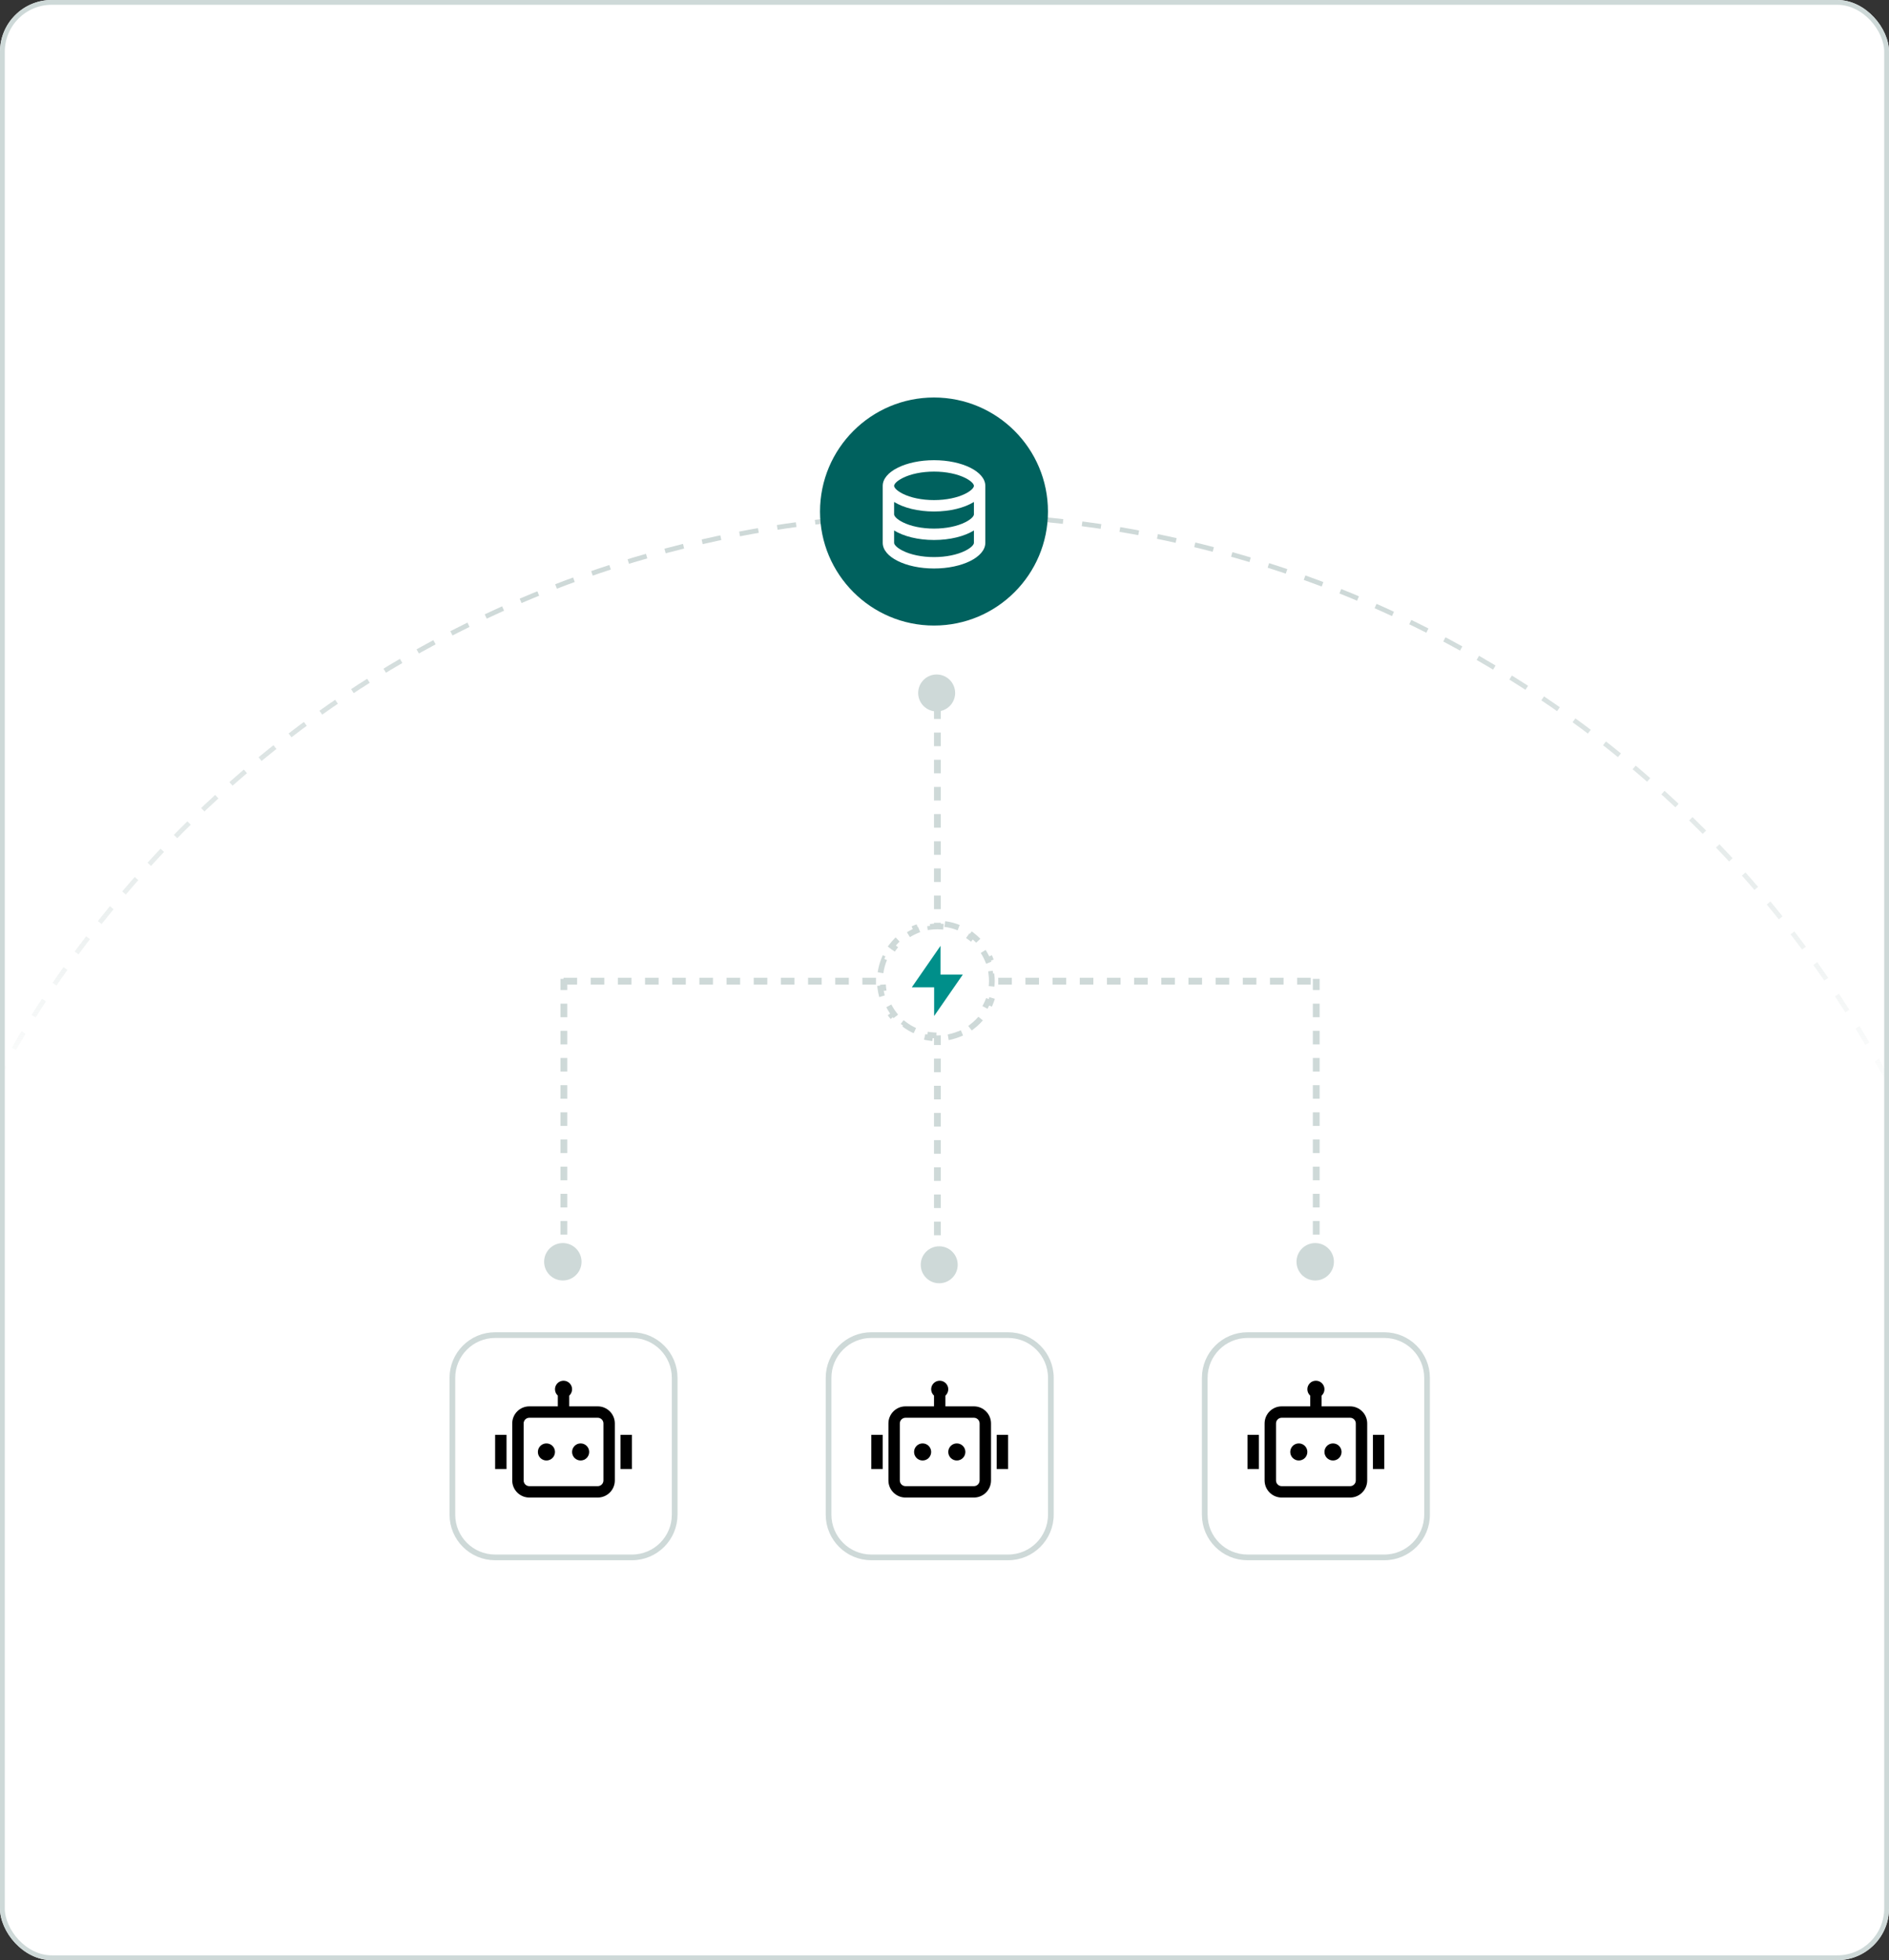 <svg width="584" height="606" viewBox="0 0 584 606" fill="none" xmlns="http://www.w3.org/2000/svg">
<rect x="0" y="0" width="584" height="606" fill="#333333" stroke="none"/>
<g clip-path="url(#clip0_989_1030)">
<rect width="584" height="606" rx="16" fill="white"/>
<circle cx="291.261" cy="491.034" r="331.919" stroke="url(#paint0_linear_989_1030)" stroke-width="1.478" stroke-dasharray="5.91 5.91"/>
<line x1="174.22" y1="303.343" x2="406.823" y2="303.343" stroke="#CED9D8" stroke-width="2.1" stroke-dasharray="4.2 4.2"/>
<line x1="174.321" y1="390.091" x2="174.321" y2="302.631" stroke="#CED9D8" stroke-width="2.1" stroke-dasharray="4.2 4.2"/>
<circle cx="174.004" cy="390.091" r="6.308" fill="#CED9D8" stroke="white" stroke-width="1.05"/>
<circle cx="406.607" cy="390.092" r="6.308" fill="#CED9D8" stroke="white" stroke-width="1.05"/>
<line x1="406.924" y1="390.092" x2="406.924" y2="302.631" stroke="#CED9D8" stroke-width="2.1" stroke-dasharray="4.2 4.2"/>
<circle cx="289.576" cy="214.241" r="6.24" fill="#CED9D8" stroke="white" stroke-width="1.05"/>
<line x1="289.809" y1="218.085" x2="289.809" y2="385.184" stroke="#CED9D8" stroke-width="2.1" stroke-dasharray="4.2 4.2"/>
<circle cx="290.367" cy="391.022" r="6.24" fill="#CED9D8" stroke="white" stroke-width="1.05"/>
<path d="M253.516 158.144C253.516 138.685 269.291 122.893 288.751 122.893C308.21 122.893 323.985 138.685 323.985 158.144C323.985 177.603 308.21 193.395 288.751 193.395C269.291 193.395 253.516 177.603 253.516 158.144Z" fill="#00615E"/>
<path d="M276.424 159.017C276.424 159.569 277.237 160.529 279.121 161.472C281.559 162.691 285.018 163.422 288.759 163.422C292.501 163.422 295.959 162.691 298.397 161.472C300.282 160.529 301.094 159.569 301.094 159.017V155.191C298.187 156.987 293.741 158.136 288.759 158.136C283.777 158.136 279.332 156.987 276.424 155.191V159.017ZM301.094 164.001C298.187 165.798 293.741 166.946 288.759 166.946C283.777 166.946 279.332 165.798 276.424 164.001V167.827C276.424 168.38 277.237 169.34 279.121 170.282C281.559 171.501 285.018 172.233 288.759 172.233C292.501 172.233 295.959 171.501 298.397 170.282C300.282 169.34 301.094 168.38 301.094 167.827V164.001ZM272.9 167.827V150.206C272.9 145.827 280 142.276 288.759 142.276C297.518 142.276 304.618 145.827 304.618 150.206V167.827C304.618 172.207 297.518 175.757 288.759 175.757C280 175.757 272.9 172.207 272.9 167.827ZM288.759 154.611C292.501 154.611 295.959 153.88 298.397 152.661C300.282 151.719 301.094 150.758 301.094 150.206C301.094 149.654 300.282 148.693 298.397 147.751C295.959 146.532 292.501 145.801 288.759 145.801C285.018 145.801 281.559 146.532 279.121 147.751C277.237 148.693 276.424 149.654 276.424 150.206C276.424 150.758 277.237 151.719 279.121 152.661C281.559 153.88 285.018 154.611 288.759 154.611Z" fill="white"/>
<path d="M153.074 412.765H195.366C202.665 412.765 208.581 418.682 208.582 425.981V468.273C208.581 475.572 202.665 481.489 195.366 481.489H153.074C145.775 481.488 139.858 475.572 139.858 468.273V425.981C139.858 418.682 145.775 412.765 153.074 412.765Z" fill="white"/>
<path d="M153.074 412.765H195.366C202.665 412.765 208.581 418.682 208.582 425.981V468.273C208.581 475.572 202.665 481.489 195.366 481.489H153.074C145.775 481.488 139.858 475.572 139.858 468.273V425.981C139.858 418.682 145.775 412.765 153.074 412.765Z" stroke="#CED9D8" stroke-width="1.762"/>
<g clip-path="url(#clip1_989_1030)">
<path d="M176.864 429.506C176.864 430.288 176.523 430.992 175.983 431.476V434.792H184.793C187.713 434.792 190.08 437.159 190.08 440.079V457.7C190.08 460.62 187.713 462.986 184.793 462.986H163.648C160.728 462.986 158.361 460.62 158.361 457.7V440.079C158.361 437.159 160.728 434.792 163.648 434.792H172.458V431.476C171.917 430.992 171.577 430.288 171.577 429.506C171.577 428.046 172.761 426.862 174.22 426.862C175.68 426.862 176.864 428.046 176.864 429.506ZM163.648 438.316C162.674 438.316 161.885 439.105 161.885 440.079V457.7C161.885 458.673 162.674 459.462 163.648 459.462H184.793C185.767 459.462 186.555 458.673 186.555 457.7V440.079C186.555 439.105 185.767 438.316 184.793 438.316H175.983H172.458H163.648ZM156.599 443.603H153.075V454.176H156.599V443.603ZM191.842 443.603H195.366V454.176H191.842V443.603ZM168.934 451.532C170.394 451.532 171.577 450.349 171.577 448.889C171.577 447.429 170.394 446.246 168.934 446.246C167.474 446.246 166.291 447.429 166.291 448.889C166.291 450.349 167.474 451.532 168.934 451.532ZM179.507 451.532C180.967 451.532 182.15 450.349 182.15 448.889C182.15 447.429 180.967 446.246 179.507 446.246C178.047 446.246 176.864 447.429 176.864 448.889C176.864 450.349 178.047 451.532 179.507 451.532Z" fill="black"/>
</g>
<path d="M269.375 412.765H311.667C318.966 412.765 324.883 418.682 324.883 425.981V468.273C324.883 475.572 318.966 481.489 311.667 481.489H269.375C262.076 481.488 256.159 475.572 256.159 468.273V425.981C256.159 418.682 262.076 412.765 269.375 412.765Z" fill="white"/>
<path d="M269.375 412.765H311.667C318.966 412.765 324.883 418.682 324.883 425.981V468.273C324.883 475.572 318.966 481.489 311.667 481.489H269.375C262.076 481.488 256.159 475.572 256.159 468.273V425.981C256.159 418.682 262.076 412.765 269.375 412.765Z" stroke="#CED9D8" stroke-width="1.762"/>
<g clip-path="url(#clip2_989_1030)">
<path d="M293.165 429.506C293.165 430.288 292.824 430.992 292.284 431.476V434.792H301.094C304.014 434.792 306.381 437.159 306.381 440.079V457.7C306.381 460.62 304.014 462.986 301.094 462.986H279.949C277.029 462.986 274.662 460.62 274.662 457.7V440.079C274.662 437.159 277.029 434.792 279.949 434.792H288.759V431.476C288.219 430.992 287.878 430.288 287.878 429.506C287.878 428.046 289.062 426.862 290.521 426.862C291.981 426.862 293.165 428.046 293.165 429.506ZM279.949 438.316C278.975 438.316 278.186 439.105 278.186 440.079V457.7C278.186 458.673 278.975 459.462 279.949 459.462H301.094C302.068 459.462 302.856 458.673 302.856 457.7V440.079C302.856 439.105 302.068 438.316 301.094 438.316H292.284H288.759H279.949ZM272.9 443.603H269.376V454.176H272.9V443.603ZM308.143 443.603H311.667V454.176H308.143V443.603ZM285.235 451.532C286.695 451.532 287.878 450.349 287.878 448.889C287.878 447.429 286.695 446.246 285.235 446.246C283.775 446.246 282.592 447.429 282.592 448.889C282.592 450.349 283.775 451.532 285.235 451.532ZM295.808 451.532C297.268 451.532 298.451 450.349 298.451 448.889C298.451 447.429 297.268 446.246 295.808 446.246C294.348 446.246 293.165 447.429 293.165 448.889C293.165 450.349 294.348 451.532 295.808 451.532Z" fill="black"/>
</g>
<path d="M385.677 412.765H427.969C435.268 412.765 441.184 418.682 441.185 425.981V468.273C441.185 475.572 435.268 481.489 427.969 481.489H385.677C378.378 481.488 372.461 475.572 372.461 468.273V425.981C372.461 418.682 378.378 412.765 385.677 412.765Z" fill="white"/>
<path d="M385.677 412.765H427.969C435.268 412.765 441.184 418.682 441.185 425.981V468.273C441.185 475.572 435.268 481.489 427.969 481.489H385.677C378.378 481.488 372.461 475.572 372.461 468.273V425.981C372.461 418.682 378.378 412.765 385.677 412.765Z" stroke="#CED9D8" stroke-width="1.762"/>
<g clip-path="url(#clip3_989_1030)">
<path d="M409.466 429.506C409.466 430.288 409.126 430.992 408.585 431.476V434.792H417.396C420.315 434.792 422.682 437.159 422.682 440.079V457.7C422.682 460.62 420.315 462.986 417.396 462.986H396.25C393.33 462.986 390.963 460.62 390.963 457.7V440.079C390.963 437.159 393.33 434.792 396.25 434.792H405.061V431.476C404.52 430.992 404.18 430.288 404.18 429.506C404.18 428.046 405.363 426.862 406.823 426.862C408.282 426.862 409.466 428.046 409.466 429.506ZM396.25 438.316C395.277 438.316 394.488 439.105 394.488 440.079V457.7C394.488 458.673 395.277 459.462 396.25 459.462H417.396C418.369 459.462 419.158 458.673 419.158 457.7V440.079C419.158 439.105 418.369 438.316 417.396 438.316H408.585H405.061H396.25ZM389.201 443.603H385.677V454.176H389.201V443.603ZM424.444 443.603H427.968V454.176H424.444V443.603ZM401.536 451.532C402.996 451.532 404.18 450.349 404.18 448.889C404.18 447.429 402.996 446.246 401.536 446.246C400.076 446.246 398.893 447.429 398.893 448.889C398.893 450.349 400.076 451.532 401.536 451.532ZM412.109 451.532C413.569 451.532 414.752 450.349 414.752 448.889C414.752 447.429 413.569 446.246 412.109 446.246C410.649 446.246 409.466 447.429 409.466 448.889C409.466 450.349 410.649 451.532 412.109 451.532Z" fill="black"/>
</g>
<path d="M292.098 285.676C293.663 285.88 295.164 286.288 296.573 286.872L296.234 287.692C297.604 288.26 298.882 289.003 300.042 289.895L300.583 289.192C301.811 290.136 302.912 291.238 303.857 292.467L303.155 293.007C304.046 294.167 304.79 295.446 305.358 296.816L306.176 296.476C306.761 297.885 307.168 299.386 307.373 300.95L306.495 301.065C306.589 301.785 306.637 302.521 306.637 303.268C306.637 304.015 306.589 304.75 306.495 305.47L307.373 305.583C307.169 307.148 306.761 308.649 306.176 310.058L305.358 309.719C304.79 311.089 304.046 312.368 303.155 313.528L303.857 314.068C302.913 315.296 301.811 316.398 300.583 317.342L300.042 316.64C298.882 317.531 297.604 318.275 296.234 318.843L296.573 319.661C295.164 320.246 293.663 320.654 292.098 320.858L291.985 319.98C291.265 320.074 290.529 320.122 289.783 320.122C289.036 320.122 288.3 320.074 287.58 319.98L287.465 320.858C285.9 320.654 284.4 320.246 282.991 319.661L283.331 318.843C281.961 318.275 280.682 317.531 279.522 316.64L278.982 317.342C277.753 316.398 276.651 315.297 275.707 314.068L276.41 313.528C275.518 312.368 274.775 311.089 274.207 309.719L273.387 310.058C272.803 308.649 272.395 307.148 272.191 305.583L273.07 305.47C272.999 304.93 272.955 304.381 272.937 303.825L272.927 303.268C272.927 302.521 272.976 301.785 273.07 301.065L272.191 300.95C272.395 299.386 272.803 297.885 273.387 296.476L274.207 296.816C274.775 295.446 275.518 294.167 276.41 293.007L275.707 292.467C276.651 291.238 277.753 290.136 278.982 289.192L279.522 289.895C280.682 289.003 281.961 288.26 283.331 287.692L282.991 286.872C284.4 286.288 285.901 285.88 287.465 285.676L287.58 286.555C288.3 286.461 289.036 286.412 289.783 286.412C290.529 286.412 291.265 286.461 291.985 286.555L292.098 285.676Z" fill="white"/>
<path d="M292.098 285.676C293.663 285.88 295.164 286.288 296.573 286.872L296.234 287.692C297.604 288.26 298.882 289.003 300.042 289.895L300.583 289.192C301.811 290.136 302.912 291.238 303.857 292.467L303.155 293.007C304.046 294.167 304.79 295.446 305.358 296.816L306.176 296.476C306.761 297.885 307.168 299.386 307.373 300.95L306.495 301.065C306.589 301.785 306.637 302.521 306.637 303.268C306.637 304.015 306.589 304.75 306.495 305.47L307.373 305.583C307.169 307.148 306.761 308.649 306.176 310.058L305.358 309.719C304.79 311.089 304.046 312.368 303.155 313.528L303.857 314.068C302.913 315.296 301.811 316.398 300.583 317.342L300.042 316.64C298.882 317.531 297.604 318.275 296.234 318.843L296.573 319.661C295.164 320.246 293.663 320.654 292.098 320.858L291.985 319.98C291.265 320.074 290.529 320.122 289.783 320.122C289.036 320.122 288.3 320.074 287.58 319.98L287.465 320.858C285.9 320.654 284.4 320.246 282.991 319.661L283.331 318.843C281.961 318.275 280.682 317.531 279.522 316.64L278.982 317.342C277.753 316.398 276.651 315.297 275.707 314.068L276.41 313.528C275.518 312.368 274.775 311.089 274.207 309.719L273.387 310.058C272.803 308.649 272.395 307.148 272.191 305.583L273.07 305.47C272.999 304.93 272.955 304.381 272.937 303.825L272.927 303.268C272.927 302.521 272.976 301.785 273.07 301.065L272.191 300.95C272.395 299.386 272.803 297.885 273.387 296.476L274.207 296.816C274.775 295.446 275.518 294.167 276.41 293.007L275.707 292.467C276.651 291.238 277.753 290.136 278.982 289.192L279.522 289.895C280.682 289.003 281.961 288.26 283.331 287.692L282.991 286.872C284.4 286.288 285.901 285.88 287.465 285.676L287.58 286.555C288.3 286.461 289.036 286.412 289.783 286.412C290.529 286.412 291.265 286.461 291.985 286.555L292.098 285.676Z" stroke="#CED9D8" stroke-width="1.774" stroke-dasharray="4.44 4.44"/>
<path d="M290.768 301.296H297.668L288.797 314.11V305.239H281.897L290.768 292.425V301.296Z" fill="#008F8A"/>
</g>
<rect x="0.739" y="0.739" width="582.522" height="604.522" rx="15.261" stroke="#CED9D8" stroke-width="1.478"/>
<defs>
<linearGradient id="paint0_linear_989_1030" x1="291.261" y1="185.691" x2="291.261" y2="343.186" gradientUnits="userSpaceOnUse">
<stop stop-color="#CED9D8"/>
<stop offset="1" stop-color="#CED9D8" stop-opacity="0"/>
</linearGradient>
<clipPath id="clip0_989_1030">
<rect width="584" height="606" rx="16" fill="white"/>
</clipPath>
<clipPath id="clip1_989_1030">
<rect width="42.291" height="42.291" fill="white" transform="translate(153.074 425.981)"/>
</clipPath>
<clipPath id="clip2_989_1030">
<rect width="42.291" height="42.291" fill="white" transform="translate(269.376 425.981)"/>
</clipPath>
<clipPath id="clip3_989_1030">
<rect width="42.291" height="42.291" fill="white" transform="translate(385.677 425.981)"/>
</clipPath>
</defs>
</svg>
